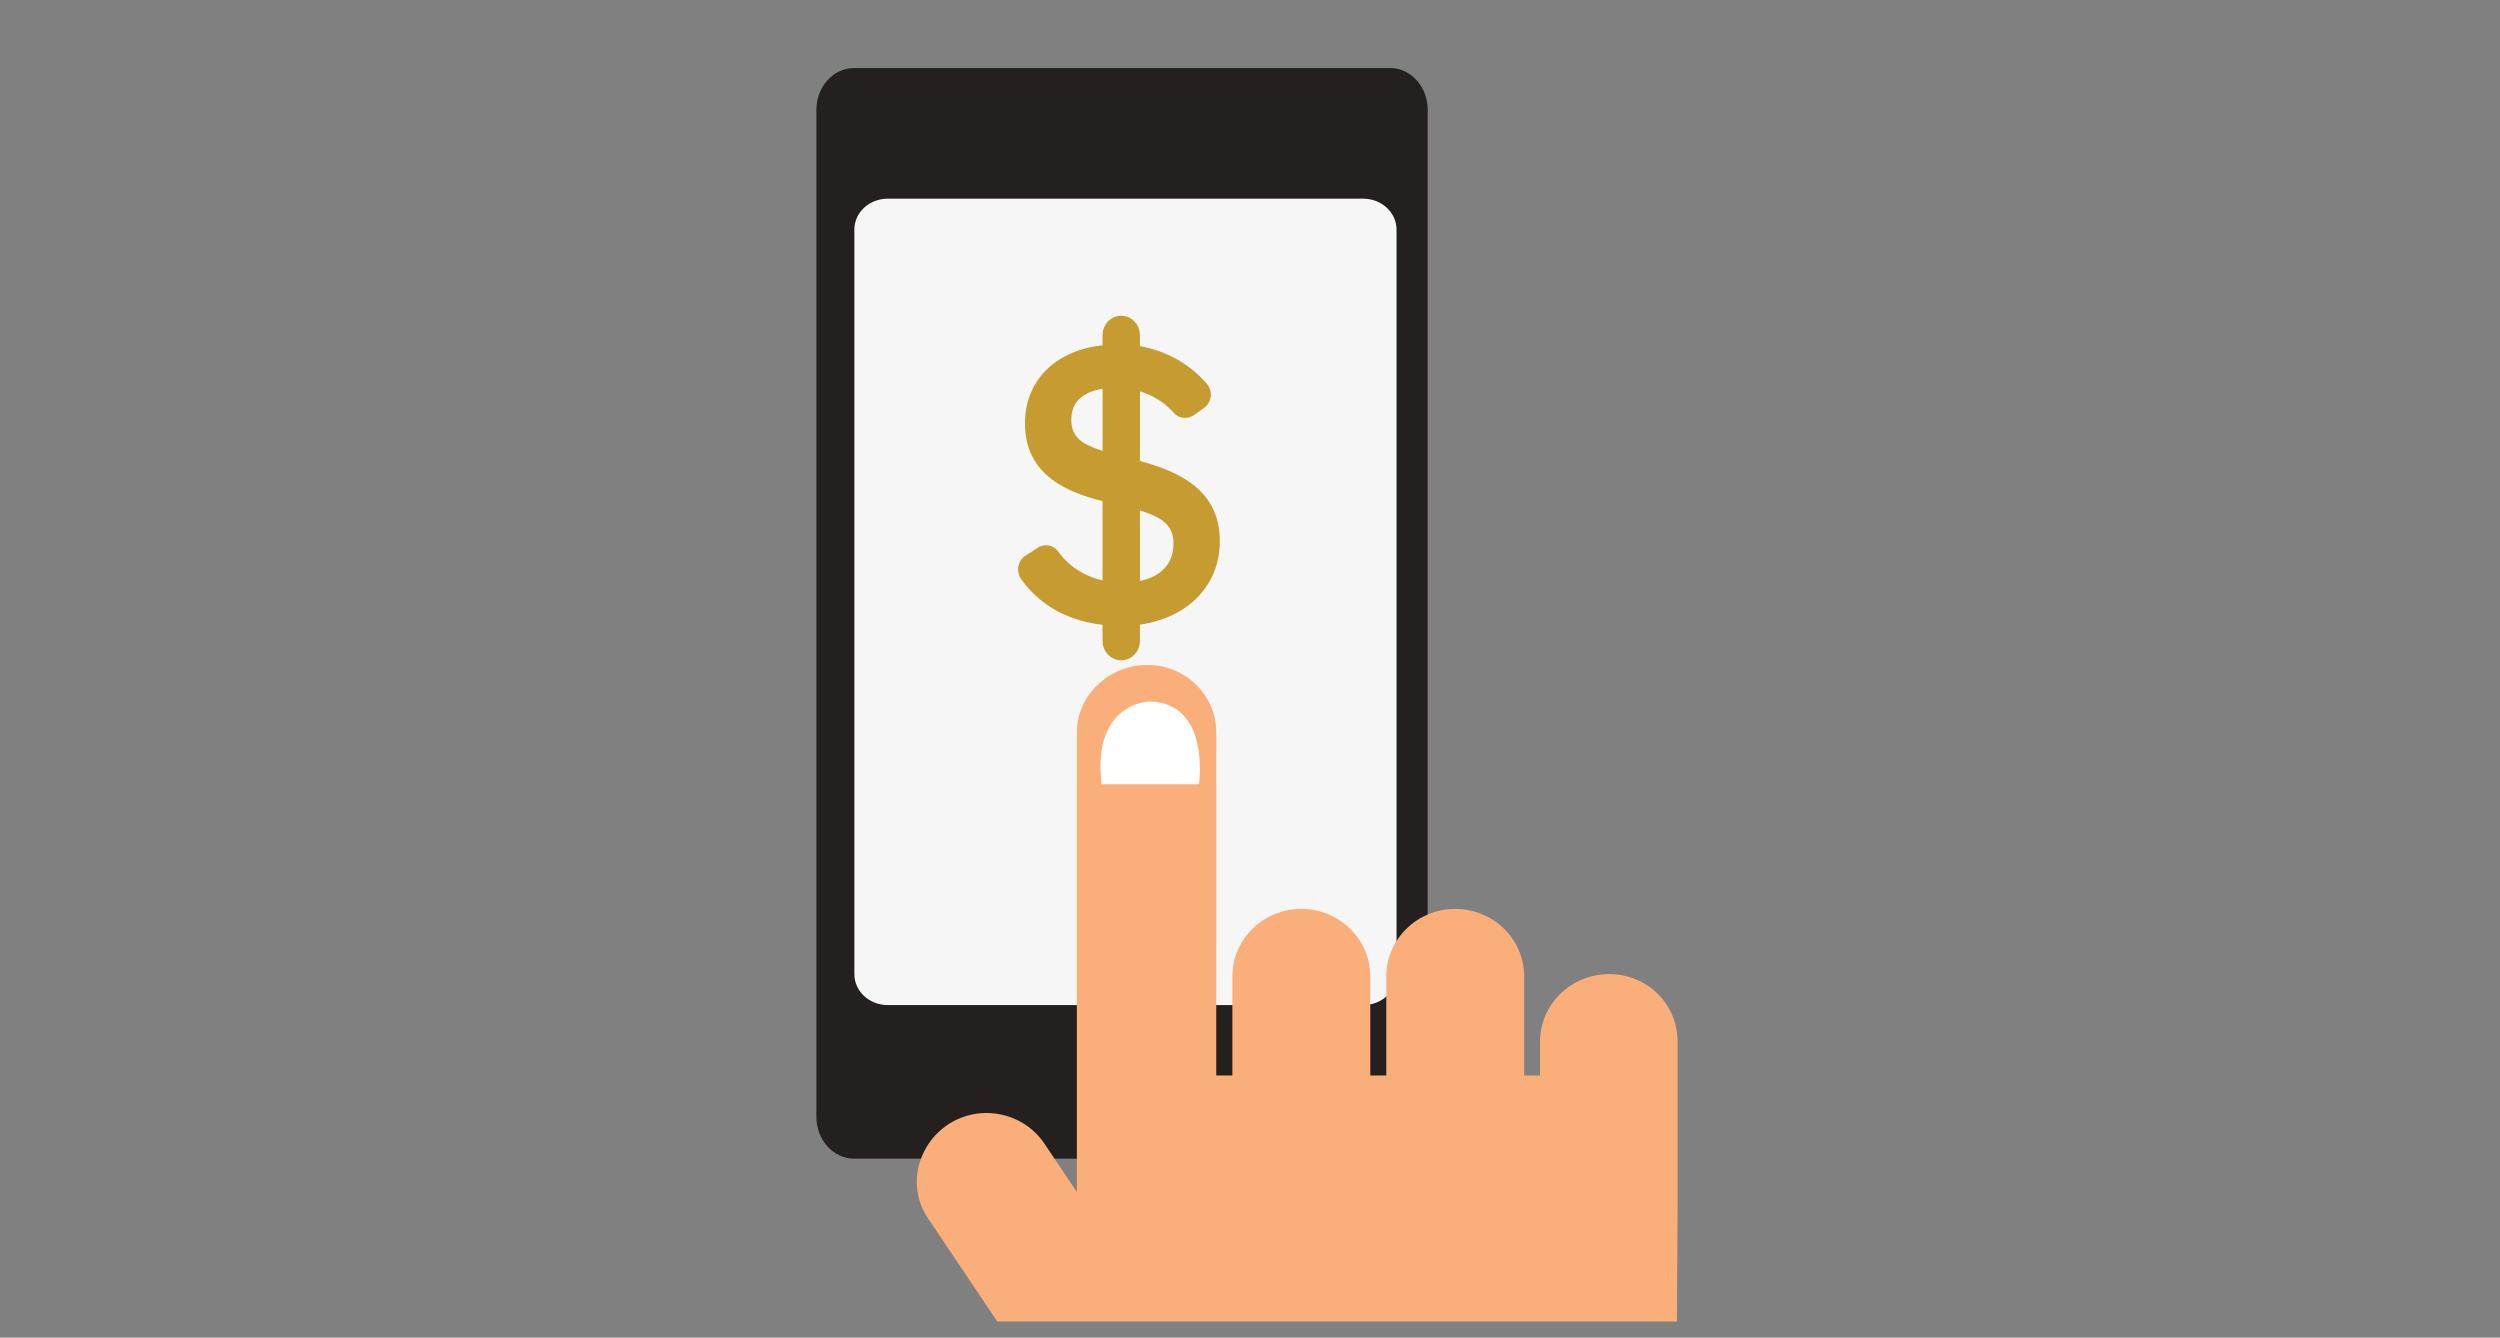<?xml version="1.0" encoding="UTF-8" standalone="no"?>
<!-- Created with Inkscape (http://www.inkscape.org/) -->

<svg
   xmlns:dc="http://purl.org/dc/elements/1.1/"
   xmlns:cc="http://creativecommons.org/ns#"
   xmlns:rdf="http://www.w3.org/1999/02/22-rdf-syntax-ns#"
   xmlns:svg="http://www.w3.org/2000/svg"
   xmlns="http://www.w3.org/2000/svg"
   xmlns:sodipodi="http://sodipodi.sourceforge.net/DTD/sodipodi-0.dtd"
   xmlns:inkscape="http://www.inkscape.org/namespaces/inkscape"
   width="569.912mm"
   height="304.928mm"
   viewBox="0 0 569.912 304.928"
   version="1.1"
   id="svg5321"
   inkscape:version="0.92.1 r15371"
   sodipodi:docname="prepaid.svg">
  <rect x="0" y="0" width="569.912" height="304.928" fill="#808080" stroke="none"/>
  <defs
     id="defs5315" />
  <sodipodi:namedview
     id="base"
     pagecolor="#ffffff"
     bordercolor="#666666"
     borderopacity="1.0"
     inkscape:pageopacity="0.0"
     inkscape:pageshadow="2"
     inkscape:zoom="0.24748737"
     inkscape:cx="655.61688"
     inkscape:cy="-228.32864"
     inkscape:document-units="mm"
     inkscape:current-layer="layer1"
     showgrid="false"
     fit-margin-top="0"
     fit-margin-left="0"
     fit-margin-right="0"
     fit-margin-bottom="0"
     inkscape:window-width="928"
     inkscape:window-height="1028"
     inkscape:window-x="65"
     inkscape:window-y="24"
     inkscape:window-maximized="0" />
  <g
     inkscape:label="Layer 1"
     inkscape:groupmode="layer"
     id="layer1"
     transform="translate(-1.058,7.928)">
    <g
       style="display:inline"
       id="g5130"
       transform="matrix(16.364,0,0,16.364,-194.49,-557.32)">
      <path
         style="fill:#23201f;fill-opacity:1;fill-rule:evenodd"
         inkscape:connector-curvature="0"
         d="m 31.839,49.132 c 0,0.321 -0.235,0.582 -0.525,0.582 h -7.466 c -0.29,0 -0.525,-0.261 -0.525,-0.582 V 35.103 c 0,-0.321 0.235,-0.582 0.525,-0.582 h 7.466 c 0.29,0 0.525,0.261 0.525,0.582 z"
         id="path3825" />
      <path
         style="fill:#f6f6f7;fill-opacity:1;fill-rule:evenodd"
         inkscape:connector-curvature="0"
         d="m 23.852,36.771 c 0,-0.238 0.208,-0.43 0.465,-0.43 h 6.623 c 0.257,0 0.465,0.193 0.465,0.43 v 10.374 c 0,0.238 -0.208,0.43 -0.465,0.43 H 24.317 c -0.257,0 -0.465,-0.193 -0.465,-0.43 z"
         id="path3827" />
      <path
         style="fill:#c69b30;fill-opacity:1;fill-rule:evenodd"
         inkscape:connector-curvature="0"
         d="m 27.83,39.995 v -0.97 c 0.182,0.055 0.334,0.151 0.464,0.29 0.006,0.007 0.012,0.014 0.019,0.021 a 0.213,0.213 0 0 0 0.264,0.023 l 0.146,-0.103 c 0.059,-0.042 0.095,-0.112 0.095,-0.187 0,-0.05 -0.017,-0.098 -0.048,-0.139 l -0.018,-0.023 c -0.24,-0.271 -0.559,-0.447 -0.922,-0.511 v -0.151 c 0,-0.151 -0.117,-0.273 -0.261,-0.273 -0.143,0 -0.26,0.122 -0.26,0.273 v 0.139 c -0.658,0.07 -1.08,0.494 -1.08,1.086 0,0.712 0.571,0.956 1.08,1.084 v 1.105 c -0.255,-0.06 -0.465,-0.195 -0.61,-0.393 -0.062,-0.091 -0.179,-0.128 -0.285,-0.067 l -0.19,0.124 c -0.056,0.043 -0.091,0.111 -0.091,0.184 0,0.04 0.011,0.08 0.033,0.12 l 0.018,0.025 c 0.257,0.355 0.646,0.571 1.125,0.625 v 0.222 c 0,0.151 0.117,0.273 0.26,0.273 0.144,0 0.261,-0.122 0.261,-0.273 v -0.224 c 0.677,-0.098 1.113,-0.552 1.113,-1.164 0,-0.708 -0.558,-0.964 -1.113,-1.116 z m 0.468,1.154 c 0,0.27 -0.17,0.457 -0.468,0.517 v -0.982 c 0.348,0.109 0.468,0.231 0.468,0.465 z m -0.988,-2.159 v 0.864 c -0.289,-0.092 -0.436,-0.191 -0.436,-0.435 0,-0.293 0.228,-0.396 0.436,-0.43 z"
         id="path3831" />
      <g
         transform="translate(-6.891,-2.717)"
         id="g4694">
        <path
           inkscape:connector-curvature="0"
           style="display:inline;fill:#faaf7a;fill-rule:evenodd"
           d="m 692.771,1470.955 c -16.165,0 -29.779,12.692 -29.779,28.43 v 194.06 l -13.771,-20.516 c -8.89,-13.097 -26.823,-16.756 -40.23,-8.223 -13.515,8.678 -17.777,26.645 -8.939,39.695 l 29.32,43.705 h 70.316 -0.002 216.635 l 0.248,-48.293 c 0.002,-0.145 0.012,-0.29 0.012,-0.438 v -1.728 h 0.002 c 0,-0.025 -0.002,-0.047 -0.002,-0.074 v -67.691 c 0,-15.683 -12.734,-28.43 -28.898,-28.43 -16.058,0 -29.158,12.799 -29.158,28.43 v 14.359 h -6.701 v -41.875 c 0,-15.635 -12.997,-28.424 -29.109,-28.424 -16.058,0 -29.105,12.79 -29.105,28.477 v 41.822 h -6.756 v -41.875 c 0,-15.635 -13.044,-28.424 -29.109,-28.424 -16.109,0 -29.104,12.79 -29.104,28.477 v 41.822 h -6.809 v -144.855 c 0,-15.683 -12.993,-28.43 -29.057,-28.43 h -0.002 z"
           transform="matrix(0.033,0,0,0.033,11.964,-2.988)"
           id="path3835" />
        <path
           style="display:inline;fill:#ffffff;fill-rule:evenodd"
           inkscape:connector-curvature="0"
           d="m 34.187,47.216 h 1.356 c 0,0 0.169,-1.12 -0.678,-1.154 0,0 -0.814,0 -0.678,1.154"
           id="path3837" />
      </g>
    </g>
  </g>
</svg>
